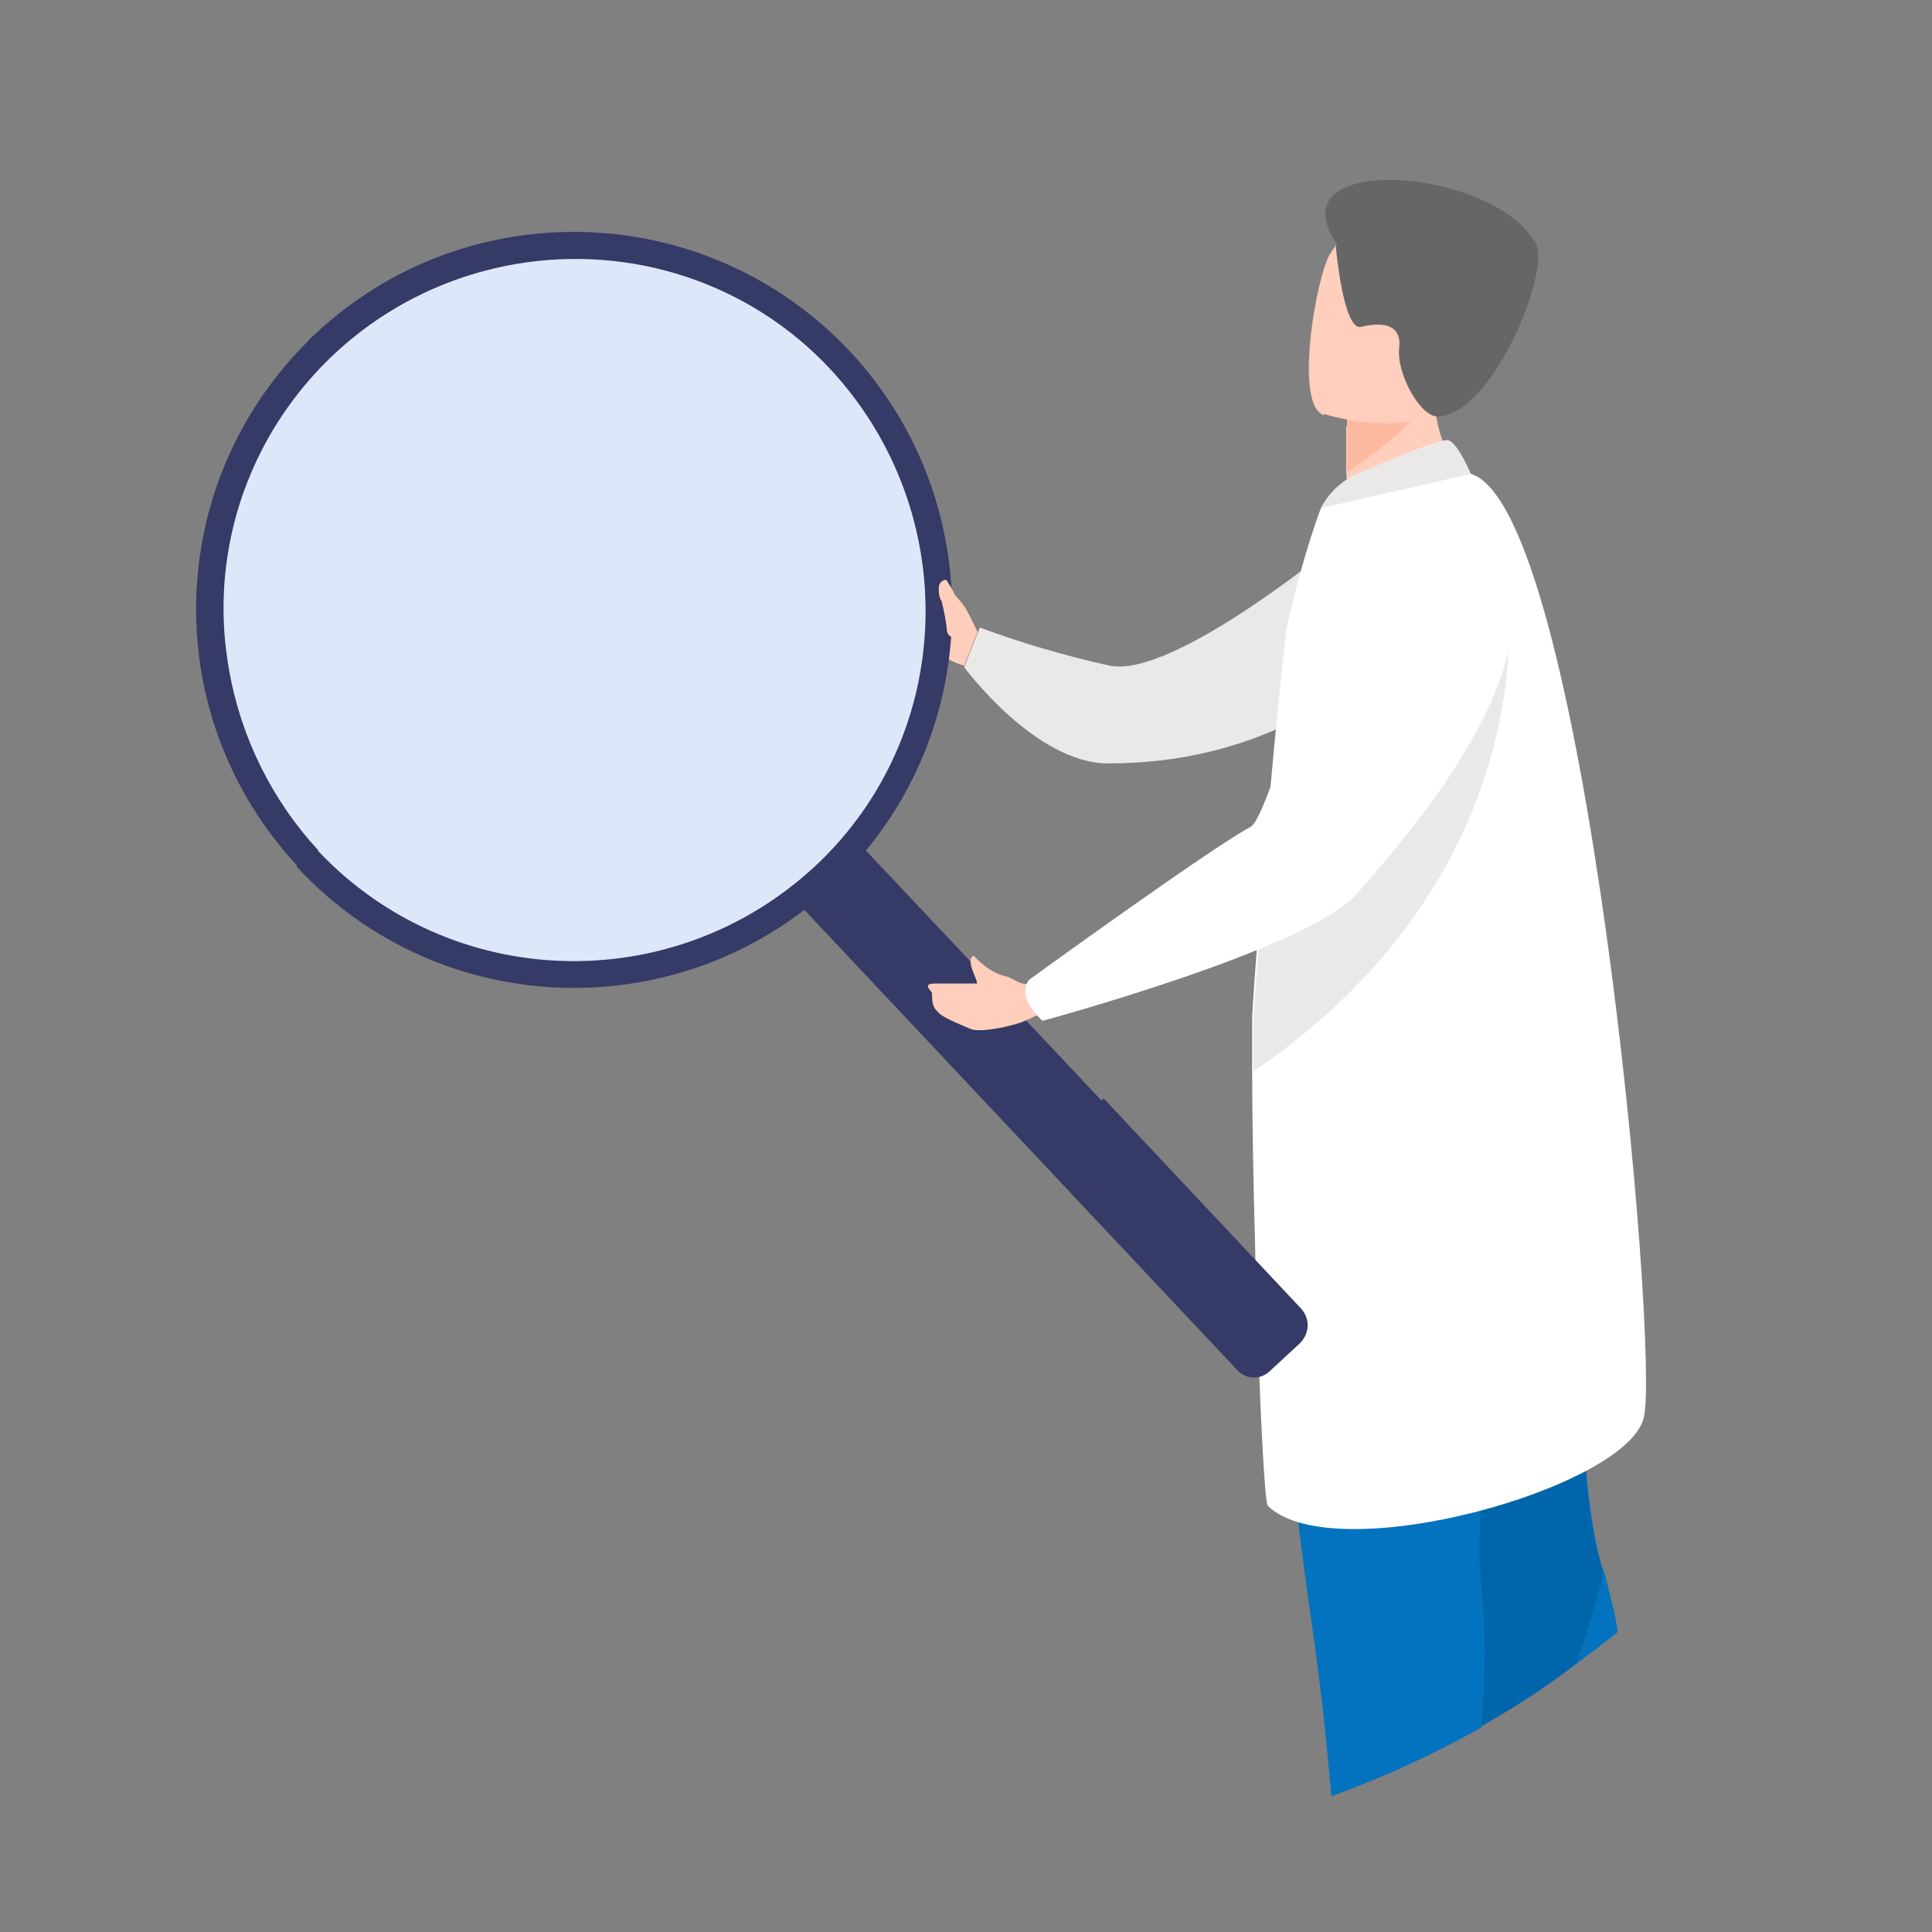 <?xml version="1.0" encoding="UTF-8"?>
<svg id="_レイヤー_1" data-name="レイヤー_1" xmlns="http://www.w3.org/2000/svg" version="1.1" viewBox="0 0 258.9 258.9">
  <rect x="0" y="0" width="258.9" height="258.9" fill="#808080" stroke="none"/>
  <!-- Generator: Adobe Illustrator 29.0.0, SVG Export Plug-In . SVG Version: 2.1.0 Build 186)  -->
  <defs>
    <style>
      .st0 {
        stroke: #353a66;
      }

      .st0, .st1 {
        fill: #353a66;
      }

      .st2 {
        fill: #fff;
      }

      .st3 {
        fill: #0065aa;
      }

      .st4 {
        fill: #dce8fa;
      }

      .st5 {
        fill: #666;
      }

      .st6 {
        fill: #0373bf;
      }

      .st7 {
        fill: #eae9e7;
      }

      .st8 {
        fill: #fdbaa1;
      }

      .st9 {
        fill: #ffcebc;
      }
    </style>
  </defs>
  <path id="_パス_148982" class="st9" d="M131,84.7s-.9-1.9-1.5-3-3-3.7-3.4-3.1-2.1,4.9-1.2,6.1,0,3.3,4.3,4.5c0,0,1.8-4.5,1.8-4.5Z"/>
  <path id="_パス_148983" class="st7" d="M180,72.1s-22.6,18.9-31.3,17.1c-5.9-1.3-11.7-3-17.4-5.1l-2.1,5.3s9.5,12.9,19.3,12.9,18.6-2.2,26.9-6.7l4.8-23.8h-.1Z"/>
  <path class="st6" d="M214.8,210.4c-5.8-19.2-1.2-69.4-1.2-69.4l-36.8,16.3c.3,2.1,3.9,23.3,15.9,59.7,1.8,5.3,3.3,10.4,4.6,14.9,6.8-3.9,13.4-8.3,19.5-13.2-.4-2.8-1.2-5.6-1.9-8.3Z"/>
  <path class="st3" d="M213.4,141l-36.8,16.3c.3,2.1,3.9,23.3,15.9,59.7,1.8,5.3,3.3,10.4,4.8,15,4.9-2.7,9.5-5.6,14-9.1,2.1-6.4,3.7-11.7,3.4-12.6-5.8-19.2-1.2-69.4-1.2-69.4Z"/>
  <g>
    <path class="st6" d="M170,142.5h0Z"/>
    <path class="st6" d="M170.2,142.5h0c0,24.2,1.8,48.3,5.2,72.4,1.5,10.1,2.4,18.6,3,25.8,7-2.5,13.7-5.6,20.1-9.2.6-7,.6-13.8,0-19.2-2.2-19.9,11-68.5,11-68.5l-39.1-1.3h-.1Z"/>
  </g>
  <path id="_パス_148989" class="st9" d="M196.3,63.8l-5.1,6.5-10.5.6c0-.9,0-4.3-.3-7.6v-6.2l8.3-5.8,3.1-2.4s.4,3,.4,3.4c0,8.3,4.2,11.6,4.2,11.6h-.1Z"/>
  <path id="_パス_148990" class="st2" d="M167.8,143.7c0,17.2,1.3,57.3,2.1,58.1,8.9,8.6,48.3-2.4,50.4-11.9,2.1-9.5-7.9-121.8-23.2-126.4-3.1-.9-20.1,4.6-20.1,4.6-1.9,5.2-3.3,10.4-4.5,15.7-.6,3.3-2.8,26.7-4,42.3-.3,4.2-.6,7.7-.7,10.3v7.1h0Z"/>
  <path id="_パス_148991" class="st8" d="M191.6,52.5c-1.2,4-8.2,8.9-11.1,10.8v-8.8l8.5-3.3c2.1-.6,3.4-.4,3,1.3h-.3Z"/>
  <path id="_パス_148992" class="st9" d="M177.5,55.5s15.6,4.9,18.4-4.9c2.8-9.8,6.8-15.7-3-19.2s-12.9-.3-14.7,2.7-4.8,19.9-.9,21.5h.1Z"/>
  <path id="_パス_148993" class="st5" d="M179,33s1,11.4,3.4,10.8,5.5-.6,5.1,2.8,2.8,9.2,5.1,9.2c7.3,0,15.3-19.6,13.2-23.2-5.8-10.3-35.1-12.3-26.7,0h0s0,.3,0,.3Z"/>
  <path id="_パス_148994" class="st7" d="M181.2,63.8s11.6-5.2,12.9-4.8,3,4.5,3,4.5l-20.1,4.6c.9-1.8,2.4-3.3,4.2-4.3Z"/>
  <g id="_グループ_285744">
    <path id="_パス_148995" class="st1" d="M107.2,121.3l58.7,62.4c1.2,1.2,3.1,1.2,4.3,0l4-3.7c1.2-1.2,1.3-3.1,0-4.3l-58.8-62.4c-1.2-1.2-2.1-.3-3.4.9l-4,3.7c-1.2,1.2-2.2,2.2-1,3.4h.3Z"/>
    <path id="_パス_148996" class="st1" d="M139.4,155.4l26.4,28.1c1.2,1.2,3.1,1.3,4.5,0l4-3.7c1.2-1.2,1.3-3.1,0-4.5l-26.4-28.1-8.6,8h.1Z"/>
    <path id="_パス_148997" class="st0" d="M40.4,116.1c19,20.2,50.7,21.1,70.9,2.2,20.2-19,21.1-50.7,2.2-70.9-19-20.2-50.8-21.2-71-2.2h0c-.3.3-.6.4-.7.7-19.5,19.2-20.1,50.2-1.3,70.1ZM44.7,47.4c18.9-17.8,48.7-16.9,66.6,2.1,17.8,18.9,16.9,48.7-2.1,66.6-18.9,17.8-48.7,16.9-66.6-2.1h0c-17.8-18.7-17.1-48.4,1.8-66.3l.3-.3h0Z"/>
    <path id="_パス_148998" class="st4" d="M42.6,114c17.8,18.9,47.5,19.8,66.6,2.1,19-17.7,19.8-47.5,2.1-66.6-10.8-11.6-26.7-16.8-42.3-14.1-25.7,4.5-42.9,28.8-38.3,54.4,1.6,9.1,5.8,17.5,12,24.2Z"/>
  </g>
  <path id="_パス_148999" class="st7" d="M167.8,143.7c37.3-25.3,34.3-60,34.3-60-14.6,8.2-29,27.6-33.4,42.6-.3,4.2-.6,7.7-.7,10.3v7.1h-.1Z"/>
  <g id="_グループ_285745">
    <path id="_パス_149000" class="st9" d="M135,130.9c-1.8-.4-3.3-1.5-4.5-2.8,0,0-1,0,0,2.4,0,0,.3.7.4,1v.3h-5.6c-1.9,0-.4,1-.4,1.3,0,.9,0,1.8.7,2.4.4.6,1.6,1.2,4.5,2.4,1,.4,4,0,6.8-.9l2.2-1-.7-4.2h-.6c-.9.3-2.1-.7-3-1h.1Z"/>
    <path id="_パス_149001" class="st2" d="M191.1,68.1s31.6,6.1-9.4,51.8c-6.5,7.3-42,16.9-42,16.9,0,0-3.6-3.1-1.8-5.5,0,0,24.4-17.7,29.7-20.5,2.4-1.3,9.4-28.2,13.4-34.8,2.2-3.9,5.8-6.7,10-8,0,0,.1,0,.1,0Z"/>
  </g>
  <path id="_パス_149002" class="st9" d="M130.1,85.3c-.4-.9-.9-1.9-1.2-3-.4-1.6-1.2-3.3-2.1-4.6,0,0-.9,0-1,1,0,.7,0,1.3.4,1.9.3,1.3.6,2.7.7,4,.4,1.6,3.1.7,3.1.7h0Z"/>
</svg>